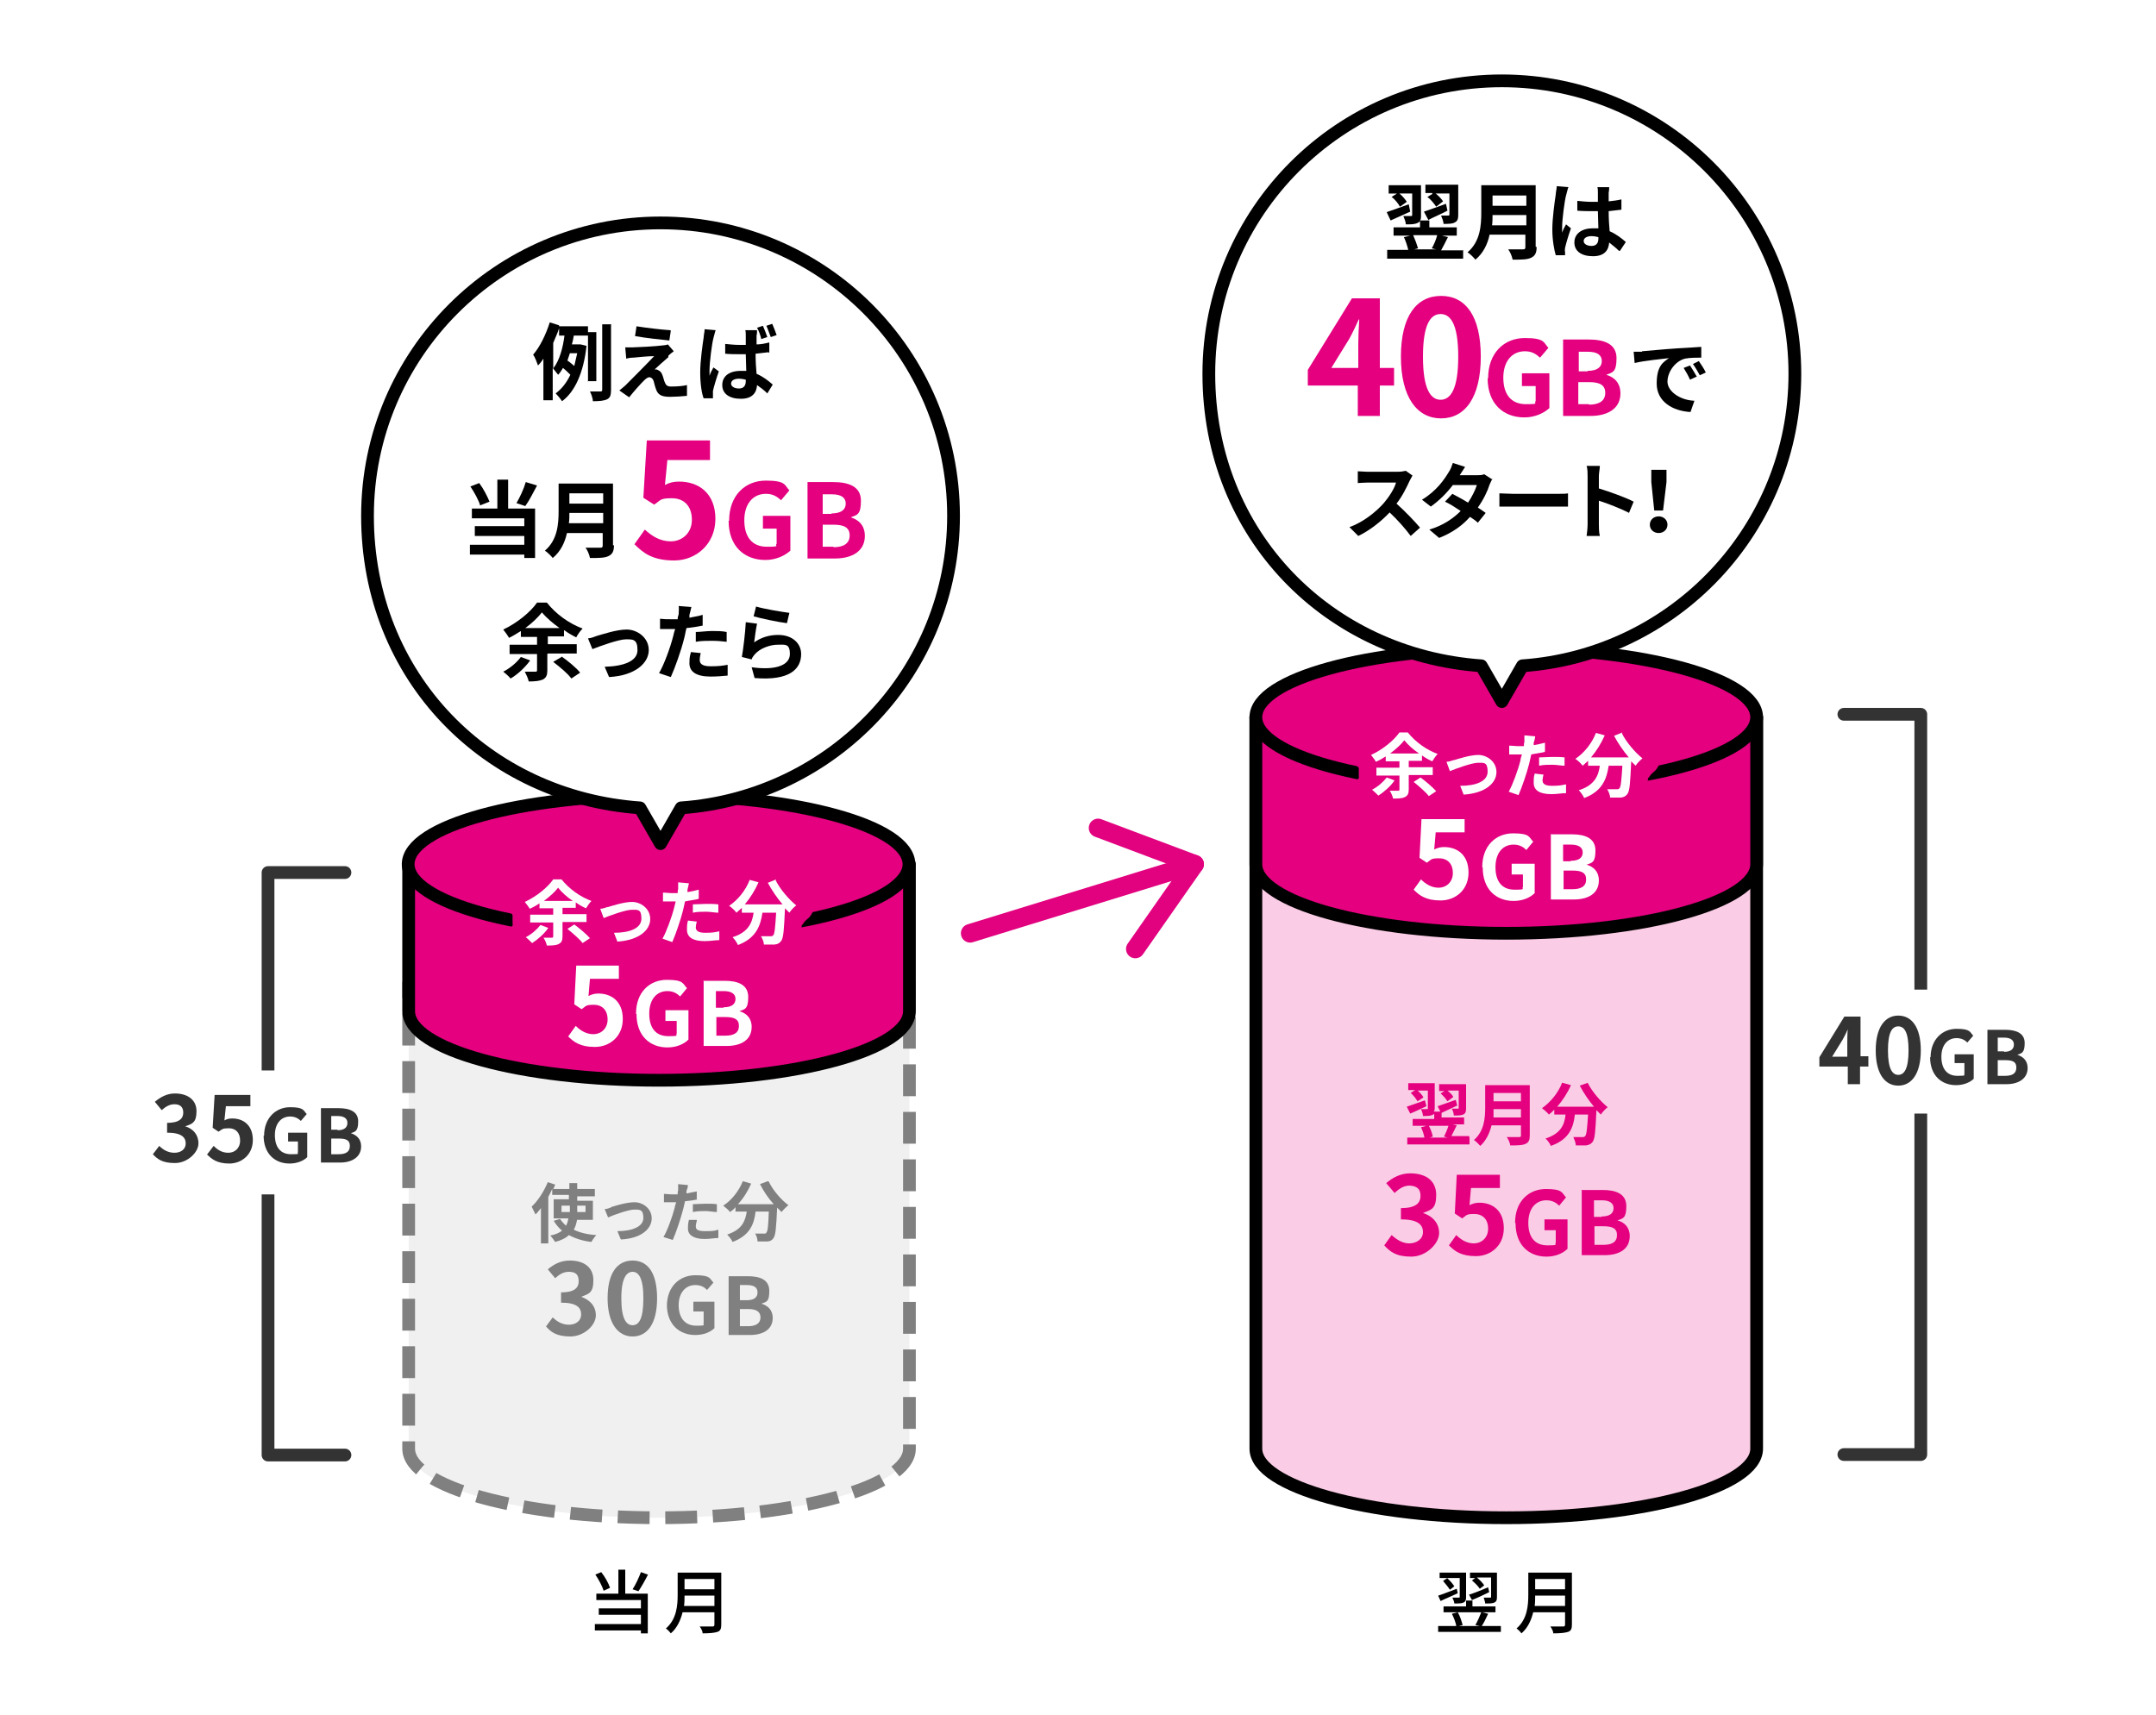 <?xml version="1.0" encoding="UTF-8"?>
<svg id="_レイヤー_2" xmlns="http://www.w3.org/2000/svg" version="1.1" viewBox="0 0 440 350">
  <!-- Generator: Adobe Illustrator 29.5.1, SVG Export Plug-In . SVG Version: 2.1.0 Build 141)  -->
  <defs>
    <style>
      .st0, .st1, .st2, .st3, .st4, .st5 {
        fill: none;
      }

      .st6 {
        fill: gray;
      }

      .st1, .st2 {
        stroke: gray;
      }

      .st1, .st2, .st7, .st3, .st4, .st5, .st8, .st9 {
        stroke-linejoin: round;
      }

      .st1, .st2, .st7, .st3, .st8, .st9 {
        stroke-width: 2.6px;
      }

      .st2 {
        stroke-dasharray: 6.5 3.2;
      }

      .st7, .st3, .st4, .st5, .st8, .st9 {
        stroke-linecap: round;
      }

      .st7, .st10 {
        fill: #e4007f;
      }

      .st7, .st8, .st9 {
        stroke: #000;
      }

      .st3 {
        stroke: #333;
      }

      .st4 {
        stroke: #e2017f;
        stroke-width: 3.8px;
      }

      .st5 {
        stroke: #e4007f;
        stroke-width: 7.2px;
      }

      .st8, .st11 {
        fill: #fff;
      }

      .st12 {
        fill: #f0f0f0;
      }

      .st9 {
        fill: #facce5;
      }

      .st13 {
        fill: #333;
      }
    </style>
  </defs>
  <rect class="st0" width="440" height="350"/>
  <g>
    <rect class="st11" width="440" height="350"/>
    <g>
      <path class="st9" d="M256.3,146.4v149.3c0,7.8,22.9,14.1,51.1,14.1s51.1-6.3,51.1-14.1v-149.3h-102.2Z"/>
      <path class="st7" d="M256.3,146.4v30c0,7.8,22.9,14.1,51.1,14.1s51.1-6.3,51.1-14.1v-30h-102.2Z"/>
      <ellipse class="st7" cx="307.4" cy="146.4" rx="51.1" ry="14.1"/>
    </g>
    <g>
      <g>
        <path class="st12" d="M83.4,200.4v95.3c0,7.8,22.9,14.1,51.1,14.1s51.1-6.3,51.1-14.1v-95.3"/>
        <g>
          <line class="st1" x1="83.4" y1="200.4" x2="83.4" y2="203.7"/>
          <path class="st2" d="M83.4,206.9v88.8c0,7.8,22.9,14.1,51.1,14.1s51.1-6.3,51.1-14.1v-90.4"/>
          <line class="st1" x1="185.5" y1="203.7" x2="185.5" y2="200.4"/>
        </g>
      </g>
      <path class="st7" d="M83.4,176.4v30c0,7.8,22.9,14.1,51.1,14.1s51.1-6.3,51.1-14.1v-30h-102.2Z"/>
      <ellipse class="st7" cx="134.4" cy="176.4" rx="51.1" ry="14.1"/>
    </g>
    <path class="st3" d="M70.4,178.1h-15.7v118.9h15.7"/>
    <path class="st11" d="M24.9,218.5h54.6v25.3H24.9v-25.3Z"/>
    <path class="st3" d="M376.3,296.9h15.7v-151.1h-15.7"/>
    <path class="st11" d="M366.9,202h48.1v25.3h-48.1v-25.3Z"/>
    <path class="st8" d="M194.6,105.3c0-33-26.8-59.8-59.8-59.8s-59.8,26.8-59.8,59.8,24.5,57.4,55.6,59.6l4.2,7.3,4.2-7.3c31-2.2,55.6-28,55.6-59.6"/>
    <g>
      <path d="M120,77.9v-9.4h-2.9c-.1.6-.2,1.2-.4,1.8h1.8c0,0,1.2.3,1.2.3-.6,5.5-2.4,9.4-5,11.3-.3-.5-.9-1.2-1.3-1.6,1.2-.9,2.2-2.1,3-3.8-.4-.4-1-1-1.5-1.4-.3.5-.6,1-1,1.4-.3-.4-.8-1-1.1-1.4v6.6h-1.9v-8.5c-.3.5-.7,1-1.1,1.4-.2-.5-.6-1.7-1-2.2,1.4-1.6,2.6-4.1,3.4-6.6l1.9.6v.2s5.9,0,5.9,0v1.2h1.7v10h-1.8ZM112.9,75.2c1.3-1.6,2-4.3,2.3-6.7h-1.1v-1.5c-.3,1-.8,2-1.2,3v5.2ZM116.3,72.1c-.2.5-.3,1-.5,1.5.5.3,1,.8,1.4,1.1.2-.8.4-1.7.6-2.6h-1.5ZM124.7,66.3v13.3c0,1.1-.2,1.6-.8,1.9-.6.3-1.6.4-2.9.4,0-.5-.3-1.4-.6-2,.9,0,1.8,0,2.1,0,.3,0,.4,0,.4-.4v-13.3h1.9Z"/>
      <path d="M136.4,72.9c-.8.7-2.4,2.1-2.8,2.5.2,0,.5,0,.6.1.5.2.8.5,1,1.1.2.5.3,1.1.5,1.5.2.5.5.8,1.2.8,1.3,0,2.5-.1,3.3-.3v2.2c-.8.1-2.6.2-3.4.2-1.6,0-2.5-.3-2.9-1.5-.2-.5-.4-1.3-.5-1.7-.2-.6-.6-.8-.9-.8s-.7.3-1.1.7c-.6.6-1.9,2-3,3.4l-2-1.4c.3-.2.7-.6,1.2-1,.9-.9,4.3-4.3,5.9-6-1.2,0-3.2.2-4.2.3-.6,0-1.1.1-1.5.2l-.2-2.3c.4,0,1,0,1.6,0s4.7-.2,6.1-.4c.3,0,.8-.1,1-.2l1.2,1.4c-.4.3-.8.6-1.1.9h0ZM136.9,67.5l-.3,2c-1.8-.2-4.9-.5-7-.9l.3-2c1.9.3,5.1.7,6.9.8Z"/>
      <path d="M146,67.5c-.1.3-.3,1.2-.4,1.5-.3,1.1-.8,4.9-.8,6.6s0,.7,0,1.1c.2-.6.5-1.2.8-1.7l1.1.8c-.5,1.4-1,3.1-1.2,4,0,.2,0,.6,0,.8s0,.5,0,.7h-1.9c-.4-1-.7-3-.7-5.3s.5-5.8.7-7.1c0-.5.2-1.1.2-1.7l2.3.2ZM156.8,71.9c-.8.1-1.7.2-2.6.3,0,1.6.1,3,.2,4.1,1.4.6,2.5,1.5,3.3,2.2l-1.1,1.8c-.7-.7-1.4-1.2-2.1-1.7-.1,1.6-1,2.8-3.3,2.8s-3.8-1-3.8-2.8,1.4-2.9,3.8-2.9.8,0,1.1,0c0-1-.1-2.3-.1-3.4-.4,0-.8,0-1.2,0-1,0-2,0-3-.1v-2c1,.1,1.9.2,3,.2s.8,0,1.2,0c0-.8,0-1.5,0-1.9s0-.8-.1-1.1h2.4c0,.3,0,.7-.1,1.1,0,.4,0,1,0,1.8.9,0,1.8-.2,2.6-.4v2.1h0ZM152.2,77.5c-.4-.1-.9-.2-1.4-.2-1,0-1.6.4-1.6,1s.7,1,1.6,1,1.4-.5,1.4-1.5v-.3ZM155.4,69.3c-.2-.8-.5-1.7-.9-2.4l1.2-.4c.3.7.7,1.7.9,2.3l-1.2.4ZM157.3,68.8c-.3-.7-.6-1.7-.9-2.3l1.2-.4c.3.7.7,1.7.9,2.3l-1.2.4Z"/>
    </g>
    <path d="M98,103.2c-.3-1.1-1.2-2.7-2-3.9l1.8-.7c.9,1.2,1.7,2.8,2.1,3.8l-2,.8ZM103.8,103.8h5.4v10.1h-2.2v-.7h-11.1v-2h11.1v-1.8h-10.1v-2h10.1v-1.6h-10.7v-2h5.2v-5.9h2.2v5.9h0ZM109.6,99.1c-.8,1.5-1.6,3.1-2.4,4.2l-1.8-.6c.7-1.2,1.5-2.9,1.9-4.3l2.3.7Z"/>
    <path d="M125.3,111.3c0,1.2-.3,1.8-1.1,2.2-.8.4-2,.4-3.8.4-.1-.6-.5-1.6-.9-2.1,1.2,0,2.6,0,3,0s.5-.1.5-.5v-2.5h-7.3c-.4,1.9-1.3,3.8-2.9,5.1-.3-.4-1.1-1.2-1.6-1.5,2.6-2.2,2.8-5.5,2.8-8.1v-5.6h11.1v12.6h0ZM123.1,106.8v-2.1h-6.9c0,.6,0,1.4-.1,2.1h7ZM116.2,100.7v2.1h6.9v-2.1h-6.9Z"/>
    <path d="M111.7,133.5v3.3c0,1-.2,1.5-.9,1.9-.7.3-1.6.4-2.9.4-.1-.6-.5-1.4-.8-2,.9,0,1.8,0,2.1,0,.3,0,.4,0,.4-.3v-3.3h-5.6v-1.9h5.6v-1.6h-3.3v-1.2c-.8.5-1.6,1-2.4,1.4-.3-.5-.8-1.2-1.2-1.7,2.8-1.3,5.6-3.6,6.9-5.5h2c1.9,2.4,4.6,4.3,7.3,5.3-.5.5-1,1.2-1.3,1.8-.8-.4-1.7-.9-2.5-1.5v1.3h-3.3v1.6h5.9v1.9h-5.9ZM108.2,134.8c-1,1.4-2.6,2.9-4,3.7-.3-.4-1.1-1.1-1.5-1.4,1.4-.7,2.8-1.9,3.6-3l1.9.7ZM114.2,128.2c-1.4-1-2.7-2.1-3.6-3.2-.8,1-2,2.2-3.4,3.2h7ZM114.6,134c1.3.9,3,2.3,3.8,3.3l-1.8,1.2c-.7-1-2.4-2.4-3.7-3.4l1.7-1Z"/>
    <path d="M121.8,129.8c1.1-.3,4-1.3,6.1-1.3s4.5,1.6,4.5,4.2-2.7,5.2-8.1,5.5l-.9-2.1c3.8-.1,6.7-1.1,6.7-3.4s-1-2.2-2.4-2.2-5.3,1.4-6.8,2l-.9-2.2c.5,0,1.3-.3,1.8-.5h0Z"/>
    <path d="M143.4,127.7c-1,.2-2.2.4-3.3.5-.2.7-.3,1.5-.5,2.2-.6,2.4-1.8,5.8-2.7,7.8l-2.4-.8c1-1.7,2.3-5.2,2.9-7.6.1-.4.2-.9.4-1.4-.4,0-.8,0-1.1,0-.8,0-1.5,0-2,0v-2.1c.8.1,1.4.1,2.1.1s1,0,1.5,0c0-.4.1-.7.2-1,0-.6.1-1.3,0-1.7l2.6.2c-.1.5-.3,1.2-.4,1.6v.6c.8-.2,1.8-.3,2.7-.6v2.1h0ZM143,133.3c-.1.5-.2,1-.2,1.4,0,.7.4,1.3,2.2,1.3s2.3-.1,3.5-.3v2.2c-1,.1-2.2.2-3.5.2-2.9,0-4.3-1-4.3-2.7s.2-1.6.3-2.3l2,.2ZM142,129c.9,0,2.2-.2,3.3-.2s2,0,3,.2v2c-.9-.1-1.9-.2-3-.2s-2.2,0-3.3.2v-2h0Z"/>
    <path d="M153.8,131.2c1.5-1.1,3.2-1.6,5-1.6,3,0,4.7,1.8,4.7,3.9,0,3.1-2.4,5.5-9.5,4.9l-.6-2.2c5.1.7,7.8-.5,7.8-2.7s-1-1.9-2.5-1.9-3.6.7-4.7,2c-.3.4-.5.6-.6,1l-2-.5c.3-1.7.7-5,.8-7.1l2.3.3c-.2.9-.5,3-.6,3.9h0ZM154.3,123.8c1.6.5,5.3,1.1,6.8,1.3l-.5,2.1c-1.7-.2-5.5-1-6.8-1.4l.5-2Z"/>
    <path class="st8" d="M366.3,76.3c0-33-26.8-59.8-59.8-59.8s-59.8,26.8-59.8,59.8,24.5,57.4,55.6,59.6l4.2,7.3,4.2-7.3c31-2.2,55.6-28,55.6-59.6"/>
    <g>
      <path d="M287.8,43.2c-1.4.6-2.8,1.3-4,1.8l-.8-1.7c1.1-.4,2.9-1,4.5-1.6l.3,1.5ZM298.6,51v1.8h-15.5v-1.8h4.3c-.2-.8-.5-1.8-.9-2.6l1.3-.3h-3.4v-1.7h5.4v-1.3c-.1.2-.3.3-.5.4-.6.3-1.3.3-2.4.3,0-.5-.3-1.2-.5-1.7.6,0,1.2,0,1.5,0,.2,0,.3,0,.3-.2v-4.4h-2.6c.6.5,1.2,1.2,1.5,1.7l-1.4,1c-.3-.6-1-1.5-1.7-2l1.1-.7h-1.7v-1.7h6.6v6.1c0,.5,0,.9-.2,1.1h1.9v1.4h5.6v1.7h-3l1.2.3c-.5,1-1,2-1.4,2.7h4.4,0ZM288.4,48c.4.9.8,2,1,2.7l-.8.2h4.5l-.9-.2c.4-.7.9-1.8,1.1-2.7h-4.9ZM295.4,43c-1.3.7-2.8,1.3-3.9,1.9l-.9-1.7c1.1-.4,2.9-1,4.5-1.6l.3,1.4ZM292.3,39.4h-1.4v-1.7h6.7v6.1c0,.8-.1,1.3-.7,1.6-.5.3-1.3.3-2.3.3,0-.5-.3-1.2-.5-1.7.6,0,1.2,0,1.4,0,.2,0,.3,0,.3-.2v-4.3h-2.8c.6.5,1.2,1.1,1.5,1.6l-1.4,1.1c-.4-.6-1.1-1.5-1.8-2l1-.6Z"/>
      <path d="M313.6,50.4c0,1.2-.3,1.8-1.1,2.2-.8.4-2,.4-3.8.4-.1-.6-.5-1.6-.9-2.1,1.2,0,2.6,0,3,0s.5-.1.5-.5v-2.5h-7.3c-.4,1.9-1.3,3.8-2.9,5.1-.3-.4-1.1-1.2-1.6-1.5,2.6-2.2,2.8-5.5,2.8-8.1v-5.6h11.1v12.6h0ZM311.5,46v-2.1h-6.9c0,.6,0,1.4-.1,2.1h7ZM304.6,39.9v2.1h6.9v-2.1h-6.9Z"/>
      <path d="M320,38.4c-.1.3-.3,1.2-.4,1.5-.3,1.1-.8,4.9-.8,6.5s0,.8,0,1.1c.2-.6.5-1.2.8-1.7l1,.8c-.5,1.4-1,3.1-1.2,4,0,.2-.1.6,0,.8,0,.2,0,.5,0,.7h-1.9c-.3-1-.7-3-.7-5.3s.5-5.8.7-7.1c0-.5.2-1.1.2-1.7l2.4.2ZM330.4,51.2c-.7-.7-1.4-1.2-2-1.7-.1,1.6-1,2.8-3.3,2.8s-3.8-1-3.8-2.8,1.5-2.9,3.8-2.9.8,0,1.1,0c0-1-.1-2.3-.1-3.5-.4,0-.8,0-1.2,0-1,0-1.9,0-3-.1v-2c1,.1,1.9.2,3,.2s.8,0,1.2,0c0-.8,0-1.5,0-1.9,0-.3,0-.8-.1-1.1h2.4c0,.3,0,.7-.1,1.1,0,.4,0,1,0,1.8.9-.1,1.8-.2,2.6-.4v2.1c-.8.1-1.7.2-2.6.3,0,1.6.1,3,.2,4.1,1.4.6,2.5,1.5,3.3,2.2l-1.2,1.8ZM326.2,48.4c-.4-.1-.9-.2-1.4-.2-1,0-1.6.4-1.6,1s.7,1,1.6,1,1.4-.5,1.4-1.5v-.3Z"/>
    </g>
    <path d="M335.1,71.7c1.4-.1,4.2-.4,7.3-.6,1.7-.1,3.6-.2,4.8-.3v2.2c-.9,0-2.3,0-3.3.2-2,.5-3.6,2.7-3.6,4.7s2.6,3.8,5.5,3.9l-.8,2.3c-3.6-.2-6.9-2.1-6.9-5.8s1.4-4.4,2.5-5.2c-1.5.2-5,.5-7,1l-.2-2.3c.7,0,1.3,0,1.7,0h0ZM346.2,76.9l-1.3.6c-.4-.9-.8-1.6-1.3-2.4l1.3-.5c.4.6,1,1.6,1.4,2.3ZM348.2,76l-1.3.6c-.5-.9-.9-1.6-1.4-2.3l1.2-.6c.4.6,1.1,1.6,1.4,2.3Z"/>
    <path d="M288.3,97c-.1.2-.4.7-.6,1.1-.6,1.3-1.5,3.2-2.7,4.7,1.7,1.5,3.8,3.7,4.8,4.9l-1.9,1.7c-1.1-1.5-2.7-3.3-4.3-4.8-1.8,1.9-4.1,3.7-6.4,4.8l-1.8-1.8c2.8-1,5.4-3.1,7-4.9,1.1-1.3,2.2-3,2.5-4.2h-5.8c-.7,0-1.7.1-2,.1v-2.4c.5,0,1.5.1,2,.1h6c.8,0,1.4-.1,1.8-.2l1.4,1Z"/>
    <path d="M304.6,97.7c-.2.3-.4.8-.6,1.2-.4,1.3-1.2,3-2.4,4.7.6.4,1.2.8,1.6,1.1l-1.6,2c-.4-.4-1-.8-1.6-1.2-1.5,1.7-3.5,3.2-6.3,4.3l-2-1.7c3-.9,5-2.4,6.4-3.8-1.2-.8-2.3-1.5-3.2-1.9l1.5-1.6c.9.5,2.1,1.1,3.2,1.8.8-1.2,1.5-2.6,1.8-3.6h-4.9c-1.2,1.6-2.8,3.2-4.5,4.4l-1.8-1.4c3-1.8,4.6-4.2,5.5-5.7.3-.4.6-1.2.8-1.8l2.5.8c-.4.6-.9,1.4-1.1,1.7h0s3.5,0,3.5,0c.5,0,1.1,0,1.5-.2l1.7,1.1Z"/>
    <path d="M306,100.7c.6,0,1.9.1,2.8.1h9.2c.8,0,1.6,0,2-.1v2.7c-.4,0-1.3,0-2,0h-9.2c-1,0-2.1,0-2.8,0v-2.7Z"/>
    <path d="M332.5,104.7c-1.8-.9-4.3-1.9-6.2-2.5v4.8c0,.5,0,1.7.2,2.4h-2.7c.1-.7.2-1.7.2-2.4v-9.8c0-.6,0-1.5-.2-2.1h2.7c0,.6-.2,1.4-.2,2.1v2.5c2.3.7,5.6,1.9,7.1,2.7l-1,2.4Z"/>
    <path d="M336.7,107.1c0-1,.8-1.7,1.8-1.7s1.8.7,1.8,1.7-.8,1.7-1.8,1.7-1.8-.7-1.8-1.7ZM337,98.4v-2.5c0,0,3.1,0,3.1,0v2.5c0,0-.7,5.8-.7,5.8h-1.8l-.6-5.8Z"/>
    <path d="M297.5,325.2c-1.2.6-2.5,1.1-3.5,1.6l-.5-1.1c1-.3,2.4-.9,3.8-1.4l.2.9ZM306.3,331.9v1.2h-12.8v-1.2h3.7c-.1-.7-.5-1.7-.9-2.5l1.2-.3c.5.8.8,1.9,1,2.6l-.8.2h4.3l-.9-.2c.4-.7.9-1.8,1.2-2.6h-7.7v-1.2h4.6v-1.2h1.3v1.2h4.7v1.2h-2.7l1.2.3c-.4.9-.9,1.9-1.3,2.5h3.9ZM298,322.1h-4.2v-1.1h5.4v5c0,.6-.1.9-.5,1.1-.4.2-1,.2-1.9.2,0-.3-.2-.8-.4-1.2.6,0,1.1,0,1.3,0,.2,0,.2,0,.2-.2v-3.9ZM295.3,322.1c.6.5,1.2,1.2,1.5,1.7l-.9.7c-.3-.5-.9-1.2-1.4-1.8l.9-.6ZM303.9,325c-1.2.6-2.5,1.2-3.5,1.6l-.6-1.1c1-.3,2.5-.9,3.9-1.5l.2.9ZM301.3,322.1h-1.3v-1.1h5.5v5c0,.6-.1.9-.5,1.1-.4.2-1,.2-1.9.2,0-.3-.2-.8-.3-1.2.6,0,1.2,0,1.3,0,.2,0,.2,0,.2-.2v-3.9h-2.9c.6.5,1.2,1.1,1.5,1.6l-.9.7c-.3-.5-1-1.2-1.6-1.7l.8-.6Z"/>
    <path d="M320.8,331.6c0,.9-.2,1.3-.8,1.5-.6.2-1.6.3-3,.3,0-.4-.3-1-.6-1.4,1.1,0,2.2,0,2.6,0,.3,0,.4-.1.4-.4v-2.5h-6.5c-.4,1.6-1.1,3.2-2.4,4.3-.2-.3-.7-.8-1-1,2.2-1.9,2.4-4.7,2.4-6.9v-4.5h8.9v10.6h0ZM319.4,327.8v-2.1h-6.1c0,.7,0,1.4-.1,2.1h6.2ZM313.3,322.3v2.1h6.1v-2.1h-6.1Z"/>
    <path d="M127.6,325.3h4.6v8.1h-1.4v-.6h-9.4v-1.3h9.4v-1.9h-8.6v-1.3h8.6v-1.7h-9.1v-1.3h4.5v-4.9h1.4v4.9h0ZM123.2,324.7c-.3-.9-1-2.3-1.7-3.3l1.2-.5c.8,1,1.5,2.3,1.8,3.2l-1.3.6ZM132.3,321.3c-.6,1.2-1.4,2.6-2,3.5l-1.2-.4c.6-.9,1.3-2.4,1.7-3.5l1.4.5Z"/>
    <path d="M147.2,331.6c0,.9-.2,1.3-.8,1.5-.6.2-1.6.3-3,.3,0-.4-.3-1-.6-1.4,1.1,0,2.2,0,2.6,0,.3,0,.4-.1.4-.4v-2.5h-6.5c-.4,1.6-1.1,3.2-2.4,4.3-.2-.3-.7-.8-1-1,2.2-1.9,2.4-4.7,2.4-6.9v-4.5h8.9v10.6h0ZM145.8,327.8v-2.1h-6.1c0,.7,0,1.4-.1,2.1h6.2ZM139.7,322.3v2.1h6.1v-2.1h-6.1Z"/>
    <g>
      <path class="st13" d="M31.2,235.6l1.3-1.7c.8.8,1.8,1.4,3.1,1.4s2.3-.7,2.3-1.9-.8-2.2-3.8-2.2v-2c2.5,0,3.3-.9,3.3-2.1s-.7-1.7-1.8-1.7c-1,0-1.8.5-2.6,1.2l-1.4-1.7c1.2-1,2.5-1.7,4.1-1.7,2.6,0,4.4,1.3,4.4,3.6s-.8,2.6-2.3,3.1h0c1.6.5,2.7,1.7,2.7,3.5s-2.2,4-4.8,4-3.6-.8-4.6-1.9Z"/>
      <path class="st13" d="M42.3,235.6l1.3-1.7c.8.8,1.7,1.4,3,1.4s2.4-.9,2.4-2.5-.9-2.5-2.3-2.5-1.3.2-2.1.7l-1.2-.8.4-6.7h7.3v2.3h-5l-.3,2.9c.5-.3,1-.4,1.6-.4,2.3,0,4.2,1.4,4.2,4.4s-2.3,4.8-4.8,4.8-3.6-.9-4.6-1.9Z"/>
      <path class="st13" d="M53.9,231.8c0-3.6,2.4-5.8,5.3-5.8s2.7.7,3.4,1.4l-1.2,1.4c-.5-.5-1.2-.9-2.2-.9-1.8,0-3.1,1.4-3.1,3.8s1.1,3.9,3.3,3.9,1.1-.1,1.4-.4v-2.2h-2v-1.8h3.9v5c-.7.7-2,1.3-3.6,1.3-3,0-5.3-2-5.3-5.7Z"/>
      <path class="st13" d="M65.4,226.2h3.7c2.3,0,4,.7,4,2.7s-.6,2.1-1.5,2.4h0c1.2.4,2.1,1.2,2.1,2.7,0,2.2-1.9,3.3-4.3,3.3h-3.9v-11.1ZM68.9,230.7c1.4,0,2-.6,2-1.5s-.7-1.4-2-1.4h-1.3v2.8h1.3ZM69.1,235.6c1.5,0,2.3-.5,2.3-1.7s-.8-1.5-2.3-1.5h-1.5v3.2h1.5Z"/>
    </g>
    <g>
      <path class="st13" d="M381.2,217.7h-1.6v3.6h-2.5v-3.6h-5.8v-1.9l5.1-8.3h3.3v8.1h1.6v2.1ZM377,215.7v-2.8c0-.8,0-2,.1-2.8h0c-.3.7-.7,1.5-1.1,2.2l-2.1,3.4h3.2Z"/>
      <path class="st13" d="M382.8,214.4c0-4.7,1.9-7.1,4.6-7.1s4.6,2.3,4.6,7.1-1.9,7.2-4.6,7.2-4.6-2.4-4.6-7.2ZM389.5,214.4c0-3.8-.9-4.9-2.1-4.9s-2.1,1.1-2.1,4.9.9,5,2.1,5,2.1-1.2,2.1-5Z"/>
      <path class="st13" d="M394,215.8c0-3.6,2.4-5.8,5.3-5.8s2.7.7,3.4,1.4l-1.2,1.4c-.5-.5-1.2-.9-2.2-.9-1.8,0-3.1,1.4-3.1,3.8s1.1,3.9,3.3,3.9,1.1-.2,1.4-.4v-2.2h-2v-1.8h3.9v5c-.7.7-2,1.3-3.6,1.3-3,0-5.3-2-5.3-5.7Z"/>
      <path class="st13" d="M405.5,210.2h3.7c2.3,0,4,.7,4,2.7s-.6,2.1-1.5,2.4h0c1.2.4,2.1,1.2,2.1,2.7,0,2.2-1.9,3.3-4.3,3.3h-3.9v-11.1ZM409,214.7c1.4,0,2-.6,2-1.5s-.7-1.4-2-1.4h-1.3v2.8h1.3ZM409.2,219.6c1.5,0,2.3-.5,2.3-1.7s-.8-1.5-2.3-1.5h-1.5v3.2h1.5Z"/>
    </g>
    <g>
      <path class="st10" d="M291.1,225.8c-1.1.5-2.3,1.1-3.3,1.5l-.7-1.4c.9-.3,2.3-.8,3.7-1.3l.3,1.2ZM299.9,232.2v1.4h-12.7v-1.4h3.5c-.1-.6-.4-1.5-.7-2.1l1.1-.3h-2.8v-1.4h4.4v-1.1c0,.1-.2.2-.4.3-.5.2-1.1.2-1.9.2,0-.4-.2-1-.4-1.4.5,0,1,0,1.2,0,.2,0,.2,0,.2-.2v-3.6h-2.1c.5.4,1,1,1.2,1.4l-1.2.8c-.3-.5-.8-1.2-1.4-1.7l.9-.6h-1.4v-1.4h5.4v4.9c0,.4,0,.7-.2.9h1.6v1.2h4.6v1.4h-2.4l.9.2c-.4.8-.8,1.6-1.1,2.2h3.6ZM291.6,229.8c.4.7.7,1.6.8,2.2l-.6.2h3.6l-.7-.2c.3-.6.7-1.5.9-2.2h-4ZM297.3,225.7c-1.1.5-2.3,1.1-3.2,1.5l-.7-1.4c.9-.3,2.3-.8,3.7-1.3l.3,1.2ZM294.8,222.7h-1.1v-1.4h5.5v4.9c0,.7-.1,1.1-.6,1.3-.4.2-1.1.2-1.9.2,0-.4-.2-1-.4-1.4.5,0,1,0,1.2,0,.2,0,.2,0,.2-.2v-3.5h-2.3c.5.4,1,.9,1.2,1.3l-1.2.9c-.3-.5-.9-1.2-1.4-1.6l.8-.5Z"/>
      <path class="st10" d="M312.2,231.7c0,1-.2,1.5-.9,1.8-.7.3-1.6.3-3.1.3,0-.5-.4-1.3-.7-1.7,1,0,2.1,0,2.5,0s.4-.1.4-.4v-2h-6c-.4,1.6-1.1,3.1-2.3,4.2-.3-.3-.9-1-1.3-1.2,2.1-1.8,2.3-4.5,2.3-6.6v-4.6h9.1v10.2ZM310.4,228.1v-1.7h-5.6c0,.5,0,1.1,0,1.7h5.7ZM304.8,223.1v1.7h5.6v-1.7h-5.6Z"/>
      <path class="st10" d="M324,221c.9,1.8,2.6,3.8,4.1,5-.4.3-1.1,1-1.4,1.5-.3-.3-.6-.6-.9-.9h0c-.2,4.3-.3,5.9-.8,6.5-.3.4-.7.6-1.3.7-.5,0-1.3,0-2.1,0,0-.5-.3-1.2-.5-1.7.8,0,1.5,0,1.8,0s.4,0,.6-.2c.3-.3.4-1.5.6-4.4h-2.7c-.3,2.7-1.2,5.1-4.9,6.4-.2-.5-.7-1.2-1.1-1.5,3.1-1,3.9-2.8,4.1-4.9h-2.3v-1c-.4.4-.7.7-1.1,1-.3-.4-1-1-1.4-1.3,1.7-1.2,3.3-3.1,4.1-5.2l1.8.5c-.7,1.6-1.7,3.1-2.8,4.4h7.5c-1.1-1.3-2.1-2.8-2.9-4.3l1.7-.6Z"/>
      <g>
        <path class="st10" d="M282.5,254.2l1.5-2.1c1,.9,2.2,1.7,3.6,1.7s2.8-.8,2.8-2.3-1-2.6-4.5-2.6v-2.3c3,0,4-1,4-2.5s-.8-2-2.2-2.1c-1.2,0-2.1.6-3.1,1.5l-1.7-2c1.4-1.2,3-2,4.9-2,3.2,0,5.3,1.5,5.3,4.4s-1,3-2.7,3.7h0c1.9.6,3.3,2,3.3,4.1s-2.6,4.8-5.7,4.8-4.3-1-5.5-2.3Z"/>
        <path class="st10" d="M295.7,254.2l1.5-2.1c.9.9,2.1,1.7,3.6,1.7s2.9-1.1,2.9-3-1.1-3-2.8-3-1.5.2-2.5.9l-1.5-1,.4-7.9h8.8v2.7h-5.9l-.3,3.5c.6-.3,1.2-.5,2-.5,2.7,0,5,1.6,5,5.2s-2.7,5.7-5.7,5.7-4.3-1-5.5-2.2Z"/>
        <path class="st10" d="M309.2,249.6c0-4.4,2.8-6.9,6.3-6.9s3.2.8,4.1,1.7l-1.4,1.7c-.6-.6-1.4-1.1-2.6-1.1-2.2,0-3.7,1.7-3.7,4.6s1.3,4.6,3.9,4.6,1.3-.2,1.7-.5v-2.6h-2.3v-2.2h4.7v6c-.9.9-2.4,1.6-4.3,1.6-3.6,0-6.3-2.4-6.3-6.8Z"/>
        <path class="st10" d="M322.7,242.9h4.4c2.7,0,4.8.8,4.8,3.3s-.7,2.5-1.8,2.9h0c1.4.4,2.5,1.4,2.5,3.2,0,2.7-2.2,3.9-5.1,3.9h-4.7v-13.2ZM326.9,248.3c1.7,0,2.4-.7,2.4-1.7s-.8-1.6-2.4-1.6h-1.6v3.4h1.5ZM327.2,254.1c1.8,0,2.8-.6,2.8-2s-1-1.8-2.8-1.8h-1.8v3.8h1.8Z"/>
      </g>
    </g>
    <g>
      <path class="st6" d="M117.8,248.7c-.1.8-.3,1.6-.7,2.3,1.2.6,2.8,1,4.6,1.1-.3.3-.8,1-1,1.4-1.8-.2-3.3-.7-4.6-1.4-.6.6-1.6,1.1-2.8,1.4-.2-.3-.7-1-1-1.3,1.1-.2,1.9-.6,2.4-1-.7-.6-1.2-1.2-1.7-2l1.3-.4c.3.5.8,1,1.2,1.4.3-.5.4-1,.5-1.5h-3v-3.9h3.1v-.9h-3.4v-1.2c-.2.5-.5,1-.8,1.6v9.5h-1.5v-7.2c-.4.5-.7.9-1.1,1.3-.2-.4-.6-1.2-.8-1.6,1.3-1.2,2.5-3.1,3.3-5l1.5.5c-.1.3-.2.6-.4.9h3.3v-1.2h1.6v1.2h3.6v1.5h-3.6v.9h3.2v3.9h-3.3ZM116.3,247.4v-1.3h-1.7v1.3h1.7ZM117.8,246.1v1.3h1.7v-1.3h-1.7Z"/>
      <path class="st6" d="M124.7,246.4c.9-.3,3.2-1,4.8-1s3.5,1.2,3.5,3.3-2.1,4.1-6.3,4.3l-.7-1.7c3,0,5.3-.9,5.3-2.7s-.8-1.7-1.9-1.7-4.2,1.1-5.3,1.6l-.7-1.7c.4,0,1-.2,1.4-.4h0Z"/>
      <path class="st6" d="M142.4,244.8c-.8.2-1.7.3-2.6.4-.1.6-.3,1.2-.4,1.7-.5,1.9-1.4,4.6-2.1,6.2l-1.9-.6c.8-1.3,1.8-4.1,2.3-6,0-.3.2-.7.3-1.1-.3,0-.6,0-.9,0-.6,0-1.1,0-1.6,0v-1.7c.6,0,1.1.1,1.6.1s.8,0,1.2,0c0-.3,0-.6.1-.8,0-.5,0-1,0-1.3l2,.2c0,.4-.2,1-.3,1.2v.5c.6-.1,1.4-.3,2.1-.4v1.7h0ZM142.2,249.2c-.1.4-.2.8-.2,1.1,0,.6.3,1,1.8,1s1.8,0,2.8-.3v1.7c-.8,0-1.7.2-2.8.2-2.2,0-3.4-.8-3.4-2.1s.1-1.2.2-1.8h1.6ZM141.4,245.8c.7,0,1.7-.1,2.6-.1s1.6,0,2.3.1v1.6c-.7,0-1.5-.2-2.3-.2s-1.7,0-2.6.2v-1.6Z"/>
      <path class="st6" d="M156.9,241.2c.8,1.7,2.5,3.7,4,4.8-.4.3-1.1,1-1.4,1.4-.3-.3-.6-.6-.9-.9h0c-.2,4.2-.3,5.7-.8,6.3-.3.4-.7.6-1.2.6-.5,0-1.2,0-2,0,0-.5-.2-1.2-.5-1.6.7,0,1.4,0,1.8,0s.4,0,.5-.2c.3-.3.4-1.5.5-4.3h-2.7c-.3,2.6-1.2,4.9-4.7,6.2-.2-.5-.7-1.1-1.1-1.5,3-1,3.7-2.7,4-4.7h-2.3v-.9c-.3.4-.7.7-1.1,1-.3-.4-1-1-1.4-1.3,1.7-1.1,3.2-3,4-5l1.7.5c-.7,1.6-1.6,3-2.7,4.2h7.3c-1.1-1.2-2.1-2.7-2.8-4.1l1.6-.6Z"/>
      <g>
        <path class="st6" d="M111.4,270.8l1.4-1.9c.9.9,2,1.5,3.3,1.5s2.5-.7,2.5-2.1-.9-2.4-4.1-2.4v-2.1c2.7,0,3.6-.9,3.6-2.3s-.7-1.9-2-1.9c-1.1,0-1.9.5-2.8,1.3l-1.5-1.8c1.3-1.1,2.7-1.8,4.5-1.8,2.9,0,4.8,1.4,4.8,4s-.9,2.8-2.5,3.4h0c1.7.6,3,1.8,3,3.8s-2.4,4.3-5.2,4.3-4-.9-5-2.1Z"/>
        <path class="st6" d="M124,265c0-5.2,2-7.7,5.1-7.7s5,2.5,5,7.7-2,7.8-5,7.8-5.1-2.7-5.1-7.8ZM131.3,265c0-4.2-1-5.4-2.2-5.4s-2.3,1.2-2.3,5.4,1,5.5,2.3,5.5,2.2-1.3,2.2-5.5Z"/>
        <path class="st6" d="M136.1,266.6c0-4,2.6-6.3,5.8-6.3s2.9.7,3.7,1.5l-1.3,1.5c-.6-.6-1.3-1-2.4-1-2,0-3.4,1.6-3.4,4.1s1.2,4.2,3.6,4.2,1.2-.2,1.5-.5v-2.4h-2.1v-2h4.3v5.4c-.8.8-2.2,1.4-3.9,1.4-3.3,0-5.8-2.2-5.8-6.2Z"/>
        <path class="st6" d="M148.6,260.5h4c2.5,0,4.4.7,4.4,3s-.6,2.2-1.6,2.6h0c1.3.4,2.3,1.3,2.3,2.9,0,2.4-2,3.5-4.7,3.5h-4.3v-12ZM152.4,265.4c1.5,0,2.2-.6,2.2-1.6s-.7-1.5-2.2-1.5h-1.4v3.1h1.4ZM152.7,270.7c1.6,0,2.5-.6,2.5-1.8s-.9-1.7-2.5-1.7h-1.7v3.5h1.7Z"/>
      </g>
    </g>
    <g>
      <path class="st10" d="M129.4,111.2l2.2-3.1c1.4,1.3,3.1,2.4,5.3,2.4s4.3-1.6,4.3-4.4-1.6-4.4-4.1-4.4-2.2.4-3.6,1.3l-2.2-1.4.7-11.7h12.9v4h-8.7l-.5,5.1c.9-.5,1.8-.7,2.9-.7,4,0,7.4,2.4,7.4,7.6s-4,8.5-8.4,8.5-6.3-1.5-8.1-3.3Z"/>
      <path class="st10" d="M148.8,106.3c0-5.2,3.3-8.2,7.5-8.2s3.8,1,4.8,2l-1.7,2c-.8-.7-1.6-1.3-3.1-1.3-2.6,0-4.4,2-4.4,5.4s1.6,5.4,4.6,5.4,1.5-.2,2-.6v-3.1h-2.8v-2.6h5.6v7.1c-1.1,1-2.9,1.9-5.1,1.9-4.3,0-7.5-2.8-7.5-8Z"/>
      <path class="st10" d="M164.8,98.4h5.2c3.2,0,5.7.9,5.7,3.8s-.8,2.9-2.1,3.4h0c1.7.5,2.9,1.7,2.9,3.8,0,3.1-2.6,4.6-6.1,4.6h-5.6v-15.6ZM169.7,104.8c2,0,2.9-.8,2.9-2s-.9-1.9-2.8-1.9h-1.9v4h1.8ZM170.1,111.7c2.1,0,3.3-.8,3.3-2.4s-1.1-2.2-3.3-2.2h-2.2v4.5h2.2Z"/>
    </g>
    <g>
      <path class="st10" d="M284.5,78.7h-2.9v6.2h-4.5v-6.2h-10.2v-3.2l9-14.6h5.7v14.2h2.9v3.6ZM277.2,75.1v-4.9c0-1.4.1-3.6.2-5h-.1c-.6,1.3-1.2,2.6-1.9,3.9l-3.7,6h5.6Z"/>
      <path class="st10" d="M285.9,72.8c0-8.3,3.2-12.4,8.2-12.4s8.1,4.1,8.1,12.4-3.2,12.6-8.1,12.6-8.2-4.3-8.2-12.6ZM297.6,72.8c0-6.7-1.6-8.7-3.6-8.7s-3.6,2-3.6,8.7,1.6,8.8,3.6,8.8,3.6-2.1,3.6-8.8Z"/>
      <path class="st10" d="M303.7,77.2c0-5.2,3.3-8.2,7.5-8.2s3.8,1,4.8,2l-1.7,2c-.8-.7-1.6-1.3-3.1-1.3-2.6,0-4.4,2-4.4,5.4s1.6,5.4,4.6,5.4,1.5-.2,2-.6v-3.1h-2.8v-2.6h5.6v7.1c-1.1,1-2.9,1.9-5.1,1.9-4.3,0-7.5-2.8-7.5-8Z"/>
      <path class="st10" d="M319,69.3h5.2c3.2,0,5.7.9,5.7,3.8s-.8,2.9-2.1,3.4h0c1.7.5,2.9,1.7,2.9,3.8,0,3.1-2.6,4.6-6.1,4.6h-5.6v-15.6ZM324,75.7c2,0,2.9-.8,2.9-2s-.9-1.9-2.8-1.9h-1.9v4h1.8ZM324.3,82.6c2.1,0,3.3-.8,3.3-2.4s-1.1-2.2-3.3-2.2h-2.2v4.5h2.2Z"/>
    </g>
    <g>
      <g>
        <path class="st5" d="M114.8,188.3v2.8c0,.9-.2,1.3-.8,1.6-.6.3-1.4.3-2.4.3-.1-.5-.4-1.2-.7-1.6.7,0,1.5,0,1.7,0,.2,0,.3,0,.3-.3v-2.8h-4.7v-1.6h4.7v-1.3h-2.8v-1c-.6.4-1.3.8-2,1.1-.2-.4-.7-1-1-1.4,2.4-1.1,4.7-3,5.8-4.6h1.7c1.6,2,3.9,3.6,6.1,4.4-.4.4-.8,1-1.1,1.5-.7-.3-1.4-.7-2.1-1.2v1.1h-2.7v1.3h4.9v1.6h-4.9ZM111.9,189.4c-.8,1.2-2.2,2.4-3.3,3.1-.3-.3-.9-.9-1.3-1.2,1.2-.6,2.3-1.6,3-2.5l1.6.6ZM116.9,183.9c-1.2-.8-2.3-1.8-3-2.7-.7.9-1.7,1.8-2.9,2.7h5.8ZM117.2,188.7c1.1.8,2.5,2,3.2,2.8l-1.5,1c-.6-.8-2-2-3.1-2.9l1.4-.9Z"/>
        <path class="st5" d="M123.9,185.2c1-.3,3.4-1.1,5.1-1.1s3.7,1.3,3.7,3.5-2.2,4.3-6.7,4.6l-.7-1.8c3.2,0,5.6-.9,5.6-2.9s-.8-1.8-2-1.8-4.5,1.2-5.7,1.7l-.7-1.9c.4,0,1.1-.2,1.5-.4Z"/>
        <path class="st5" d="M142.5,183.5c-.8.2-1.8.3-2.7.5-.1.6-.3,1.2-.4,1.8-.5,2-1.5,4.9-2.2,6.5l-2-.7c.8-1.4,1.9-4.4,2.4-6.4.1-.4.2-.8.3-1.2-.3,0-.6,0-.9,0-.7,0-1.2,0-1.7,0v-1.8c.7,0,1.2.1,1.7.1s.8,0,1.3,0c0-.3,0-.6.1-.8,0-.5,0-1.1,0-1.4l2.2.2c-.1.4-.2,1-.3,1.3v.5c.7-.1,1.5-.3,2.3-.5v1.8ZM142.2,188.1c-.1.4-.2.9-.2,1.2,0,.6.4,1.1,1.9,1.1s1.9-.1,2.9-.3v1.8c-.9,0-1.8.2-3,.2-2.4,0-3.6-.8-3.6-2.3s.1-1.3.2-1.9l1.7.2ZM141.4,184.6c.8,0,1.8-.1,2.7-.1s1.7,0,2.5.1v1.7c-.7,0-1.6-.2-2.5-.2s-1.8,0-2.7.2v-1.7Z"/>
        <path class="st5" d="M158.3,179.7c.9,1.8,2.7,3.9,4.2,5.1-.5.4-1.1,1-1.4,1.5-.3-.3-.6-.6-.9-.9h0c-.2,4.4-.3,6.1-.8,6.7-.4.5-.7.6-1.3.7-.5,0-1.3,0-2.2,0,0-.5-.3-1.2-.6-1.7.8,0,1.5,0,1.9,0s.4,0,.6-.2c.3-.3.4-1.6.6-4.6h-2.8c-.4,2.7-1.3,5.2-5,6.6-.2-.5-.7-1.2-1.1-1.6,3.2-1,4-2.9,4.3-5h-2.4v-1c-.4.4-.8.7-1.1,1-.3-.4-1-1.1-1.5-1.4,1.8-1.2,3.4-3.2,4.2-5.3l1.8.5c-.7,1.6-1.7,3.2-2.8,4.5h7.7c-1.1-1.3-2.2-2.9-3-4.4l1.7-.7Z"/>
      </g>
      <g>
        <path class="st11" d="M114.8,188.3v2.8c0,.9-.2,1.3-.8,1.6-.6.3-1.4.3-2.4.3-.1-.5-.4-1.2-.7-1.6.7,0,1.5,0,1.7,0,.2,0,.3,0,.3-.3v-2.8h-4.7v-1.6h4.7v-1.3h-2.8v-1c-.6.4-1.3.8-2,1.1-.2-.4-.7-1-1-1.4,2.4-1.1,4.7-3,5.8-4.6h1.7c1.6,2,3.9,3.6,6.1,4.4-.4.4-.8,1-1.1,1.5-.7-.3-1.4-.7-2.1-1.2v1.1h-2.7v1.3h4.9v1.6h-4.9ZM111.9,189.4c-.8,1.2-2.2,2.4-3.3,3.1-.3-.3-.9-.9-1.3-1.2,1.2-.6,2.3-1.6,3-2.5l1.6.6ZM116.9,183.9c-1.2-.8-2.3-1.8-3-2.7-.7.9-1.7,1.8-2.9,2.7h5.8ZM117.2,188.7c1.1.8,2.5,2,3.2,2.8l-1.5,1c-.6-.8-2-2-3.1-2.9l1.4-.9Z"/>
        <path class="st11" d="M123.9,185.2c1-.3,3.4-1.1,5.1-1.1s3.7,1.3,3.7,3.5-2.2,4.3-6.7,4.6l-.7-1.8c3.2,0,5.6-.9,5.6-2.9s-.8-1.8-2-1.8-4.5,1.2-5.7,1.7l-.7-1.9c.4,0,1.1-.2,1.5-.4Z"/>
        <path class="st11" d="M142.5,183.5c-.8.2-1.8.3-2.7.5-.1.6-.3,1.2-.4,1.8-.5,2-1.5,4.9-2.2,6.5l-2-.7c.8-1.4,1.9-4.4,2.4-6.4.1-.4.2-.8.3-1.2-.3,0-.6,0-.9,0-.7,0-1.2,0-1.7,0v-1.8c.7,0,1.2.1,1.7.1s.8,0,1.3,0c0-.3,0-.6.1-.8,0-.5,0-1.1,0-1.4l2.2.2c-.1.4-.2,1-.3,1.3v.5c.7-.1,1.5-.3,2.3-.5v1.8ZM142.2,188.1c-.1.4-.2.9-.2,1.2,0,.6.4,1.1,1.9,1.1s1.9-.1,2.9-.3v1.8c-.9,0-1.8.2-3,.2-2.4,0-3.6-.8-3.6-2.3s.1-1.3.2-1.9l1.7.2ZM141.4,184.6c.8,0,1.8-.1,2.7-.1s1.7,0,2.5.1v1.7c-.7,0-1.6-.2-2.5-.2s-1.8,0-2.7.2v-1.7Z"/>
        <path class="st11" d="M158.3,179.7c.9,1.8,2.7,3.9,4.2,5.1-.5.4-1.1,1-1.4,1.5-.3-.3-.6-.6-.9-.9h0c-.2,4.4-.3,6.1-.8,6.7-.4.5-.7.6-1.3.7-.5,0-1.3,0-2.2,0,0-.5-.3-1.2-.6-1.7.8,0,1.5,0,1.9,0s.4,0,.6-.2c.3-.3.4-1.6.6-4.6h-2.8c-.4,2.7-1.3,5.2-5,6.6-.2-.5-.7-1.2-1.1-1.6,3.2-1,4-2.9,4.3-5h-2.4v-1c-.4.4-.8.7-1.1,1-.3-.4-1-1.1-1.5-1.4,1.8-1.2,3.4-3.2,4.2-5.3l1.8.5c-.7,1.6-1.7,3.2-2.8,4.5h7.7c-1.1-1.3-2.2-2.9-3-4.4l1.7-.7Z"/>
      </g>
    </g>
    <g>
      <g>
        <path class="st5" d="M287.5,158.3v2.8c0,.9-.2,1.3-.8,1.6-.6.3-1.4.3-2.4.3-.1-.5-.4-1.2-.7-1.6.7,0,1.5,0,1.7,0,.2,0,.3,0,.3-.3v-2.8h-4.7v-1.6h4.7v-1.3h-2.8v-1c-.6.4-1.3.8-2,1.1-.2-.4-.7-1-1-1.4,2.4-1.1,4.7-3,5.8-4.6h1.7c1.6,2,3.9,3.6,6.1,4.4-.4.4-.8,1-1.1,1.5-.7-.3-1.4-.7-2.1-1.2v1.1h-2.7v1.3h4.9v1.6h-4.9ZM284.6,159.3c-.8,1.2-2.2,2.4-3.3,3.1-.3-.3-.9-.9-1.3-1.2,1.2-.6,2.3-1.6,3-2.5l1.6.6ZM289.6,153.8c-1.2-.8-2.3-1.8-3-2.7-.7.9-1.7,1.8-2.9,2.7h5.8ZM289.9,158.7c1.1.8,2.5,2,3.2,2.8l-1.5,1c-.6-.8-2-2-3.1-2.9l1.4-.9Z"/>
        <path class="st5" d="M296.6,155.2c1-.3,3.4-1.1,5.1-1.1s3.7,1.3,3.7,3.5-2.2,4.3-6.7,4.6l-.7-1.8c3.2,0,5.6-.9,5.6-2.9s-.8-1.8-2-1.8-4.5,1.2-5.7,1.7l-.7-1.9c.4,0,1.1-.2,1.5-.4Z"/>
        <path class="st5" d="M315.2,153.5c-.8.2-1.8.3-2.7.5-.1.6-.3,1.2-.4,1.8-.5,2-1.5,4.9-2.2,6.5l-2-.7c.8-1.4,1.9-4.4,2.4-6.4,0-.4.2-.8.3-1.2-.3,0-.6,0-.9,0-.7,0-1.2,0-1.7,0v-1.8c.7,0,1.2.1,1.7.1s.8,0,1.3,0c0-.3,0-.6.1-.8,0-.5,0-1.1,0-1.4l2.2.2c0,.4-.2,1-.3,1.3v.5c.7-.1,1.5-.3,2.3-.5v1.8ZM315,158.1c-.1.4-.2.9-.2,1.2,0,.6.4,1.1,1.9,1.1s1.9-.1,2.9-.3v1.8c-.9,0-1.8.2-3,.2-2.4,0-3.6-.8-3.6-2.3s.1-1.3.2-1.9l1.7.2ZM314.1,154.6c.8,0,1.8-.1,2.7-.1s1.7,0,2.5.1v1.7c-.7,0-1.6-.2-2.5-.2s-1.8,0-2.7.2v-1.7Z"/>
        <path class="st5" d="M331,149.7c.9,1.8,2.7,3.9,4.2,5.1-.5.4-1.1,1-1.4,1.5-.3-.3-.6-.6-.9-.9h0c-.2,4.4-.3,6.1-.8,6.7-.4.5-.7.6-1.3.7-.5,0-1.3,0-2.2,0,0-.5-.3-1.2-.6-1.7.8,0,1.5,0,1.9,0s.4,0,.6-.2c.3-.3.4-1.6.6-4.6h-2.8c-.4,2.7-1.3,5.2-5,6.6-.2-.5-.7-1.2-1.1-1.6,3.2-1,4-2.9,4.3-5h-2.4v-1c-.4.4-.8.7-1.1,1-.3-.4-1-1.1-1.5-1.4,1.8-1.2,3.4-3.2,4.2-5.3l1.8.5c-.7,1.6-1.7,3.2-2.8,4.5h7.7c-1.1-1.3-2.2-2.9-3-4.4l1.7-.7Z"/>
      </g>
      <g>
        <path class="st11" d="M287.5,158.3v2.8c0,.9-.2,1.3-.8,1.6-.6.3-1.4.3-2.4.3-.1-.5-.4-1.2-.7-1.6.7,0,1.5,0,1.7,0,.2,0,.3,0,.3-.3v-2.8h-4.7v-1.6h4.7v-1.3h-2.8v-1c-.6.4-1.3.8-2,1.1-.2-.4-.7-1-1-1.4,2.4-1.1,4.7-3,5.8-4.6h1.7c1.6,2,3.9,3.6,6.1,4.4-.4.4-.8,1-1.1,1.5-.7-.3-1.4-.7-2.1-1.2v1.1h-2.7v1.3h4.9v1.6h-4.9ZM284.6,159.3c-.8,1.2-2.2,2.4-3.3,3.1-.3-.3-.9-.9-1.3-1.2,1.2-.6,2.3-1.6,3-2.5l1.6.6ZM289.6,153.8c-1.2-.8-2.3-1.8-3-2.7-.7.9-1.7,1.8-2.9,2.7h5.8ZM289.9,158.7c1.1.8,2.5,2,3.2,2.8l-1.5,1c-.6-.8-2-2-3.1-2.9l1.4-.9Z"/>
        <path class="st11" d="M296.6,155.2c1-.3,3.4-1.1,5.1-1.1s3.7,1.3,3.7,3.5-2.2,4.3-6.7,4.6l-.7-1.8c3.2,0,5.6-.9,5.6-2.9s-.8-1.8-2-1.8-4.5,1.2-5.7,1.7l-.7-1.9c.4,0,1.1-.2,1.5-.4Z"/>
        <path class="st11" d="M315.2,153.5c-.8.2-1.8.3-2.7.5-.1.6-.3,1.2-.4,1.8-.5,2-1.5,4.9-2.2,6.5l-2-.7c.8-1.4,1.9-4.4,2.4-6.4,0-.4.2-.8.3-1.2-.3,0-.6,0-.9,0-.7,0-1.2,0-1.7,0v-1.8c.7,0,1.2.1,1.7.1s.8,0,1.3,0c0-.3,0-.6.1-.8,0-.5,0-1.1,0-1.4l2.2.2c0,.4-.2,1-.3,1.3v.5c.7-.1,1.5-.3,2.3-.5v1.8ZM315,158.1c-.1.4-.2.9-.2,1.2,0,.6.4,1.1,1.9,1.1s1.9-.1,2.9-.3v1.8c-.9,0-1.8.2-3,.2-2.4,0-3.6-.8-3.6-2.3s.1-1.3.2-1.9l1.7.2ZM314.1,154.6c.8,0,1.8-.1,2.7-.1s1.7,0,2.5.1v1.7c-.7,0-1.6-.2-2.5-.2s-1.8,0-2.7.2v-1.7Z"/>
        <path class="st11" d="M331,149.7c.9,1.8,2.7,3.9,4.2,5.1-.5.4-1.1,1-1.4,1.5-.3-.3-.6-.6-.9-.9h0c-.2,4.4-.3,6.1-.8,6.7-.4.5-.7.6-1.3.7-.5,0-1.3,0-2.2,0,0-.5-.3-1.2-.6-1.7.8,0,1.5,0,1.9,0s.4,0,.6-.2c.3-.3.4-1.6.6-4.6h-2.8c-.4,2.7-1.3,5.2-5,6.6-.2-.5-.7-1.2-1.1-1.6,3.2-1,4-2.9,4.3-5h-2.4v-1c-.4.4-.8.7-1.1,1-.3-.4-1-1.1-1.5-1.4,1.8-1.2,3.4-3.2,4.2-5.3l1.8.5c-.7,1.6-1.7,3.2-2.8,4.5h7.7c-1.1-1.3-2.2-2.9-3-4.4l1.7-.7Z"/>
      </g>
    </g>
    <g>
      <path class="st11" d="M116,211.5l1.5-2.1c.9.9,2.1,1.7,3.6,1.7s2.9-1.1,2.9-3-1.1-3-2.8-3-1.5.2-2.5.9l-1.5-1,.4-7.9h8.7v2.7h-5.9l-.3,3.5c.6-.3,1.2-.5,2-.5,2.7,0,5,1.6,5,5.2s-2.7,5.7-5.7,5.7-4.3-1-5.5-2.2Z"/>
      <path class="st11" d="M129.8,206.9c0-4.4,2.8-6.9,6.3-6.9s3.2.8,4.1,1.7l-1.4,1.7c-.6-.6-1.4-1.1-2.6-1.1-2.2,0-3.7,1.7-3.7,4.6s1.3,4.6,3.9,4.6,1.3-.2,1.7-.5v-2.6h-2.3v-2.2h4.7v6c-.9.9-2.4,1.6-4.3,1.6-3.6,0-6.3-2.4-6.3-6.8Z"/>
      <path class="st11" d="M143.5,200.2h4.4c2.7,0,4.8.8,4.8,3.3s-.7,2.5-1.8,2.9h0c1.4.4,2.5,1.4,2.5,3.2,0,2.7-2.2,3.9-5.1,3.9h-4.7v-13.2ZM147.7,205.6c1.7,0,2.4-.7,2.4-1.7s-.8-1.6-2.4-1.6h-1.6v3.4h1.5ZM148,211.4c1.8,0,2.8-.6,2.8-2s-1-1.8-2.8-1.8h-1.8v3.8h1.8Z"/>
    </g>
    <g>
      <path class="st11" d="M288.5,181.6l1.5-2.1c.9.9,2.1,1.7,3.6,1.7s2.9-1.1,2.9-3-1.1-3-2.8-3-1.5.2-2.5.9l-1.5-1,.4-7.9h8.8v2.7h-5.9l-.3,3.5c.6-.3,1.2-.5,2-.5,2.7,0,5,1.6,5,5.2s-2.7,5.7-5.7,5.7-4.3-1-5.5-2.2Z"/>
      <path class="st11" d="M302.5,177c0-4.4,2.8-6.9,6.3-6.9s3.2.8,4.1,1.7l-1.4,1.7c-.6-.6-1.4-1.1-2.6-1.1-2.2,0-3.7,1.7-3.7,4.6s1.3,4.6,3.9,4.6,1.3-.2,1.7-.5v-2.6h-2.3v-2.2h4.7v6c-.9.9-2.4,1.6-4.3,1.6-3.6,0-6.3-2.4-6.3-6.8Z"/>
      <path class="st11" d="M316.4,170.3h4.4c2.7,0,4.8.8,4.8,3.3s-.7,2.5-1.8,2.9h0c1.4.4,2.5,1.4,2.5,3.2,0,2.7-2.2,3.9-5.1,3.9h-4.7v-13.2ZM320.6,175.7c1.7,0,2.4-.7,2.4-1.7s-.8-1.6-2.4-1.6h-1.6v3.4h1.5ZM320.9,181.5c1.8,0,2.8-.6,2.8-2s-1-1.8-2.8-1.8h-1.8v3.8h1.8Z"/>
    </g>
    <g>
      <line class="st4" x1="198" y1="190.5" x2="243.8" y2="176.4"/>
      <polyline class="st4" points="224.1 169 243.8 176.4 231.7 193.7"/>
    </g>
  </g>
</svg>